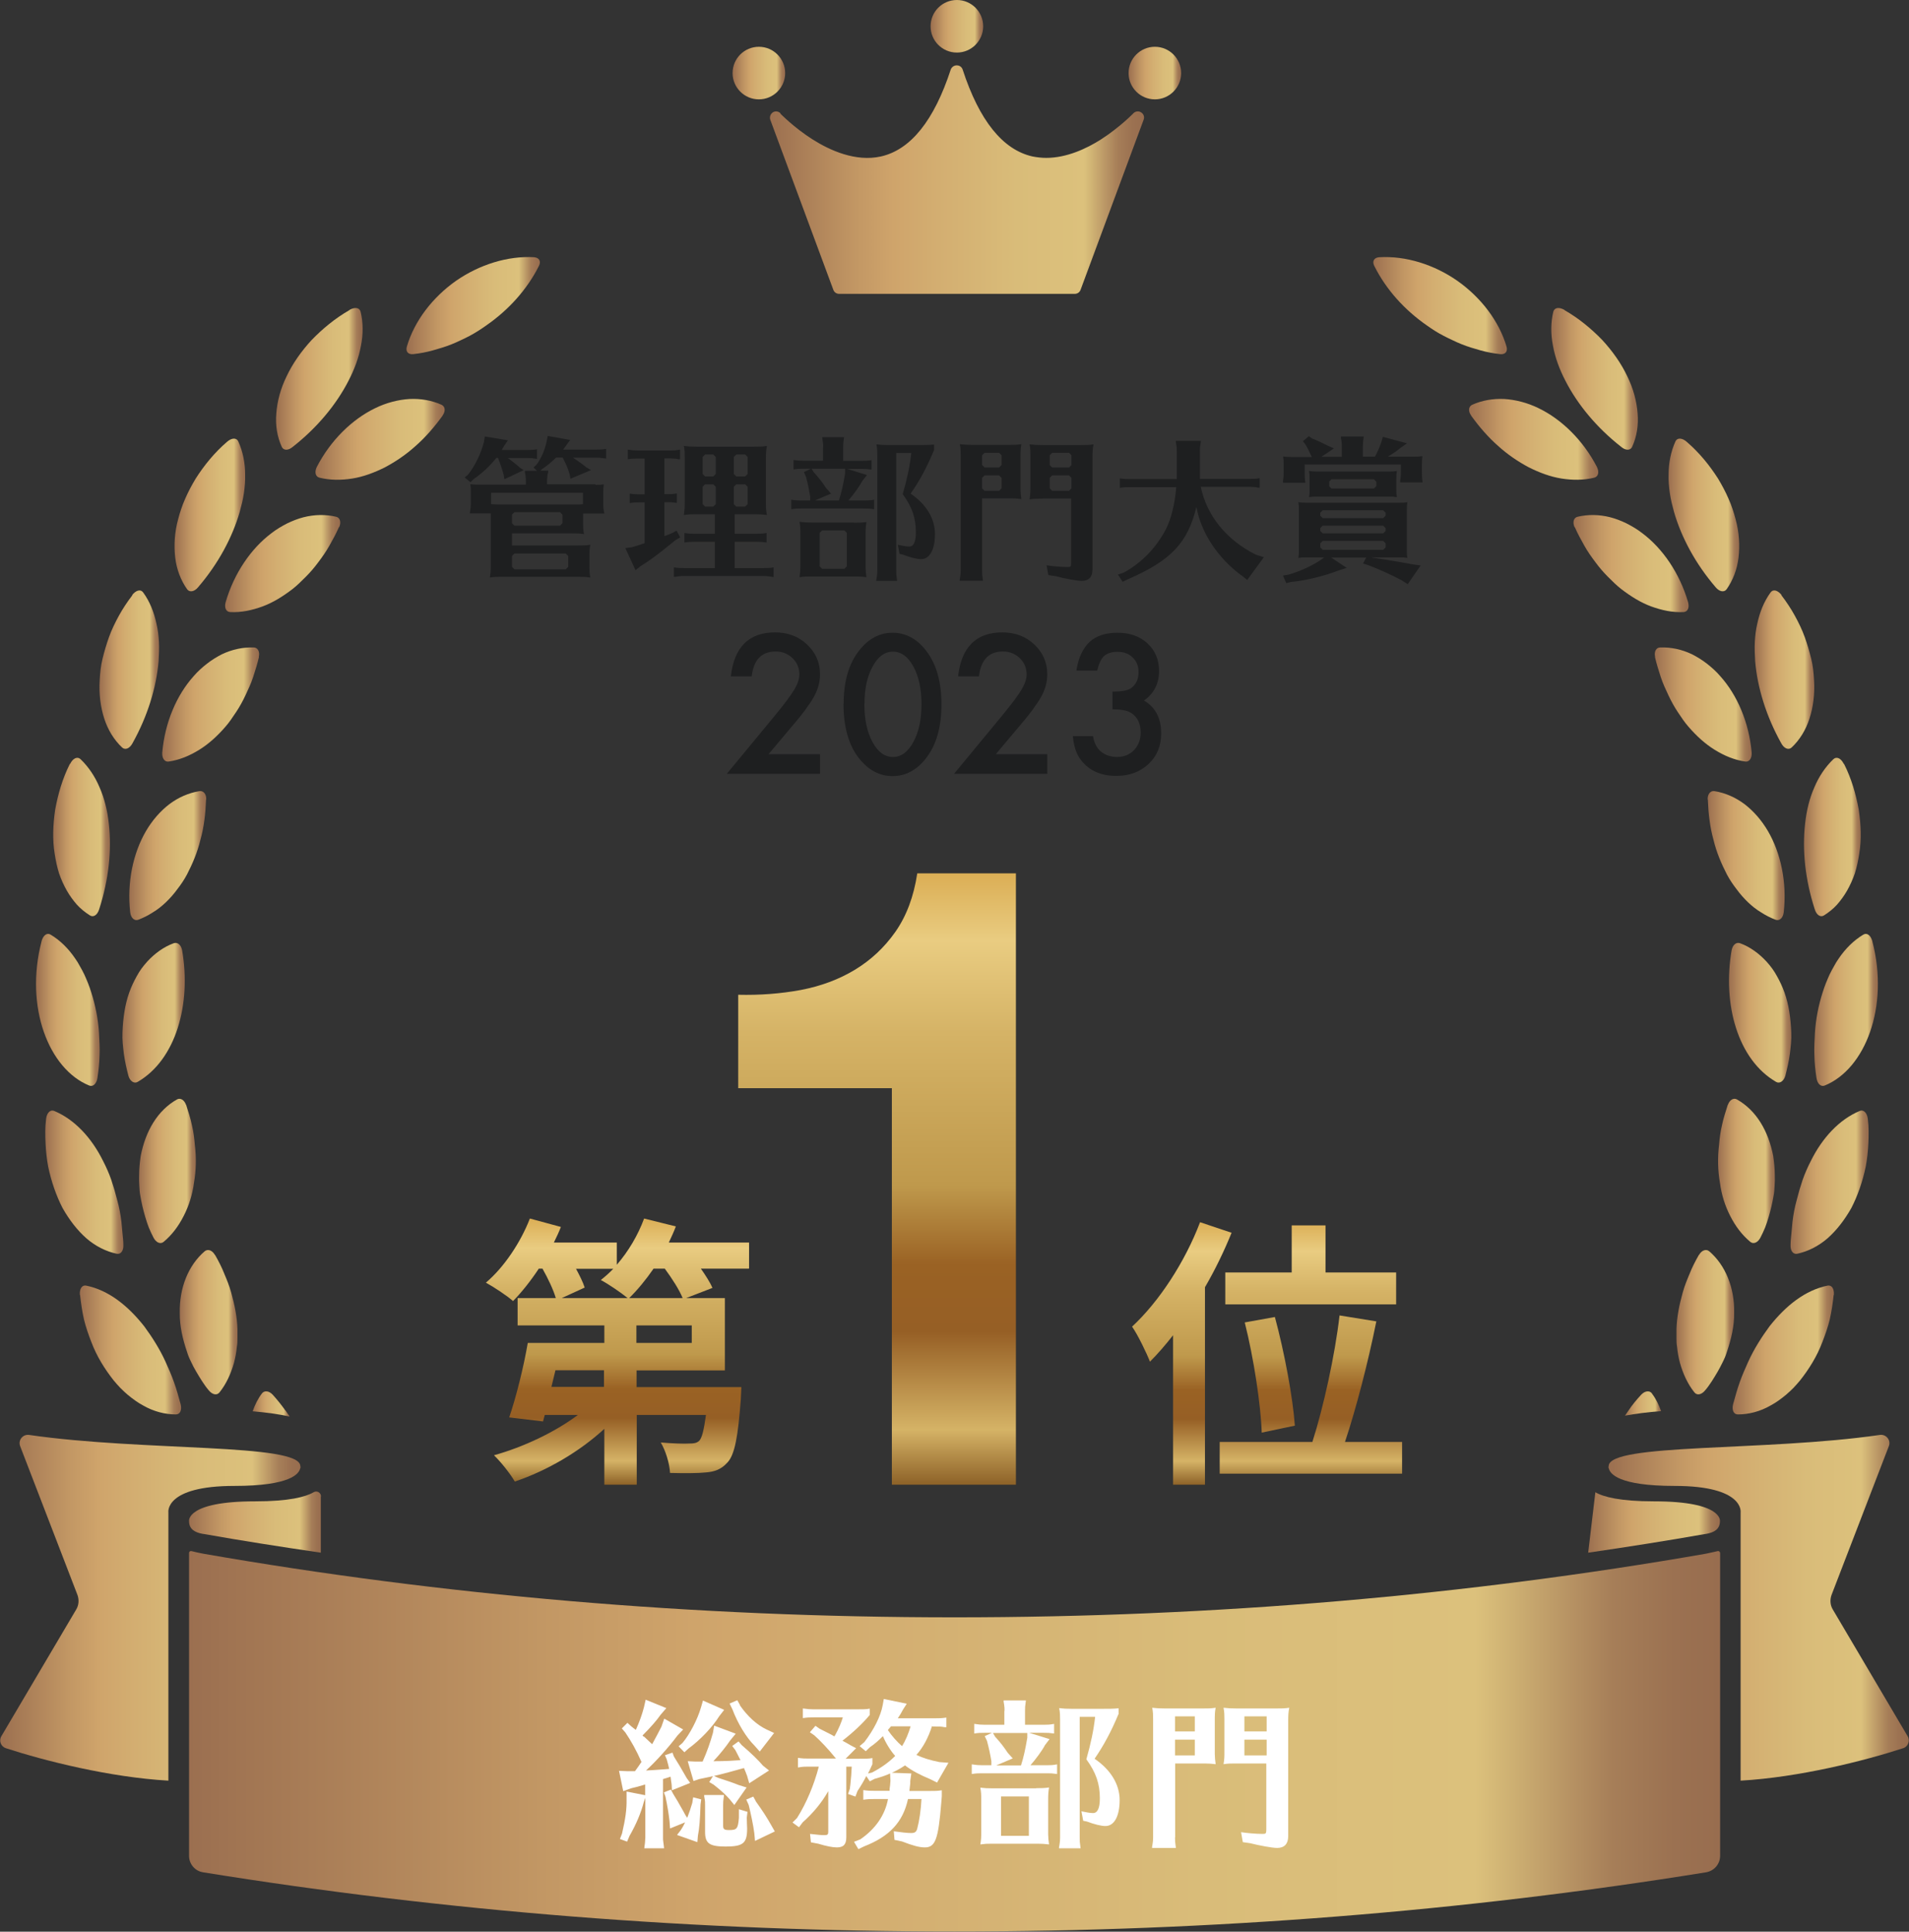 <?xml version="1.0" encoding="UTF-8"?><svg id="_イヤー_2" xmlns="http://www.w3.org/2000/svg" xmlns:xlink="http://www.w3.org/1999/xlink" viewBox="0 0 108.95 110.24"><rect x="0" y="0" width="108.95" height="110.24" fill="#333333" stroke="none"/><defs><style>.cls-1{fill:#fff;}.cls-2{fill:#1e1f20;}.cls-3{fill:url(#_規グラデーションスウォッチ_3-51);}.cls-4{fill:url(#_規グラデーションスウォッチ_3-50);}.cls-5{fill:url(#_規グラデーションスウォッチ_3-49);}.cls-6{fill:url(#_規グラデーションスウォッチ_3-45);}.cls-7{fill:url(#_規グラデーションスウォッチ_3-48);}.cls-8{fill:url(#_規グラデーションスウォッチ_3-46);}.cls-9{fill:url(#_規グラデーションスウォッチ_3-41);}.cls-10{fill:url(#_規グラデーションスウォッチ_3-44);}.cls-11{fill:url(#_規グラデーションスウォッチ_3-47);}.cls-12{fill:url(#_規グラデーションスウォッチ_3-42);}.cls-13{fill:url(#_規グラデーションスウォッチ_3-40);}.cls-14{fill:url(#_規グラデーションスウォッチ_3-43);}.cls-15{fill:url(#_規グラデーションスウォッチ_3-18);}.cls-16{fill:url(#_規グラデーションスウォッチ_3-13);}.cls-17{fill:url(#_規グラデーションスウォッチ_3-14);}.cls-18{fill:url(#_規グラデーションスウォッチ_3-17);}.cls-19{fill:url(#_規グラデーションスウォッチ_3-19);}.cls-20{fill:url(#_規グラデーションスウォッチ_3-16);}.cls-21{fill:url(#_規グラデーションスウォッチ_3-15);}.cls-22{fill:url(#_規グラデーションスウォッチ_3-35);}.cls-23{fill:url(#_規グラデーションスウォッチ_3-32);}.cls-24{fill:url(#_規グラデーションスウォッチ_3-37);}.cls-25{fill:url(#_規グラデーションスウォッチ_3-34);}.cls-26{fill:url(#_規グラデーションスウォッチ_3-31);}.cls-27{fill:url(#_規グラデーションスウォッチ_3-33);}.cls-28{fill:url(#_規グラデーションスウォッチ_3-30);}.cls-29{fill:url(#_規グラデーションスウォッチ_3-24);}.cls-30{fill:url(#_規グラデーションスウォッチ_3-23);}.cls-31{fill:url(#_規グラデーションスウォッチ_3-25);}.cls-32{fill:url(#_規グラデーションスウォッチ_3-28);}.cls-33{fill:url(#_規グラデーションスウォッチ_3-22);}.cls-34{fill:url(#_規グラデーションスウォッチ_3-29);}.cls-35{fill:url(#_規グラデーションスウォッチ_3-26);}.cls-36{fill:url(#_規グラデーションスウォッチ_3-27);}.cls-37{fill:url(#_規グラデーションスウォッチ_3-20);}.cls-38{fill:url(#_規グラデーションスウォッチ_3-21);}.cls-39{fill:url(#_規グラデーションスウォッチ_3-39);}.cls-40{fill:url(#_規グラデーションスウォッチ_3-38);}.cls-41{fill:url(#_規グラデーションスウォッチ_3-36);}.cls-42{fill:url(#_規グラデーションスウォッチ_3-12);}.cls-43{fill:url(#_規グラデーションスウォッチ_3-11);}.cls-44{fill:url(#_規グラデーションスウォッチ_3-10);}.cls-45{fill:url(#_規グラデーションスウォッチ_3-6);}.cls-46{fill:url(#_規グラデーションスウォッチ_3-5);}.cls-47{fill:url(#_規グラデーションスウォッチ_3-4);}.cls-48{fill:url(#_規グラデーションスウォッチ_3-7);}.cls-49{fill:url(#_規グラデーションスウォッチ_3-9);}.cls-50{fill:url(#_規グラデーションスウォッチ_3-8);}.cls-51{fill:url(#_規グラデーションスウォッチ_3-3);}.cls-52{fill:url(#_規グラデーションスウォッチ_3-2);}.cls-53{fill:url(#_規グラデーションスウォッチ_1);}.cls-54{fill:url(#_規グラデーションスウォッチ_3);}.cls-55{fill:url(#gdfagfse1665556863181);}.cls-56{fill:url(#gdfagfse1665556863182);}</style><linearGradient id="_規グラデーションスウォッチ_3" x1="23.2" y1="17.44" x2="30.83" y2="17.44" gradientTransform="matrix(1, 0, 0, 1, 0, 0)" gradientUnits="userSpaceOnUse"><stop offset="0" stop-color="#9b6f50"/><stop offset=".04" stop-color="#a27653"/><stop offset=".23" stop-color="#c29764"/><stop offset=".33" stop-color="#cfa46b"/><stop offset=".45" stop-color="#d3ae71"/><stop offset=".66" stop-color="#d9bc79"/><stop offset=".84" stop-color="#dcc17c"/><stop offset=".86" stop-color="#d0b374"/><stop offset=".9" stop-color="#b89464"/><stop offset=".93" stop-color="#a67e58"/><stop offset=".97" stop-color="#9b7151"/><stop offset="1" stop-color="#986d4f"/></linearGradient><linearGradient id="_規グラデーションスウォッチ_3-2" x1="15.75" y1="21.63" x2="20.69" y2="21.63" xlink:href="#_規グラデーションスウォッチ_3"/><linearGradient id="_規グラデーションスウォッチ_3-3" x1="18" y1="25.08" x2="25.38" y2="25.08" xlink:href="#_規グラデーションスウォッチ_3"/><linearGradient id="_規グラデーションスウォッチ_3-4" x1="9.96" y1="29.39" x2="13.99" y2="29.39" xlink:href="#_規グラデーションスウォッチ_3"/><linearGradient id="_規グラデーションスウォッチ_3-5" x1="12.84" y1="32.17" x2="19.4" y2="32.17" xlink:href="#_規グラデーションスウォッチ_3"/><linearGradient id="_規グラデーションスウォッチ_3-6" x1="5.68" y1="38.21" x2="9.09" y2="38.21" xlink:href="#_規グラデーションスウォッチ_3"/><linearGradient id="_規グラデーションスウォッチ_3-7" x1="9.27" y1="40.2" x2="14.8" y2="40.2" xlink:href="#_規グラデーションスウォッチ_3"/><linearGradient id="_規グラデーションスウォッチ_3-8" x1="3.03" y1="47.76" x2="6.26" y2="47.76" xlink:href="#_規グラデーションスウォッチ_3"/><linearGradient id="_規グラデーションスウォッチ_3-9" x1="7.37" y1="48.83" x2="11.76" y2="48.83" xlink:href="#_規グラデーションスウォッチ_3"/><linearGradient id="_規グラデーションスウォッチ_3-10" x1="2.05" y1="57.64" x2="5.69" y2="57.64" xlink:href="#_規グラデーションスウォッチ_3"/><linearGradient id="_規グラデーションスウォッチ_3-11" x1="6.99" y1="57.79" x2="10.54" y2="57.79" xlink:href="#_規グラデーションスウォッチ_3"/><linearGradient id="_規グラデーションスウォッチ_3-12" x1="2.58" y1="67.47" x2="7.04" y2="67.47" xlink:href="#_規グラデーションスウォッチ_3"/><linearGradient id="_規グラデーションスウォッチ_3-13" x1="7.93" y1="66.81" x2="11.18" y2="66.81" xlink:href="#_規グラデーションスウォッチ_3"/><linearGradient id="_規グラデーションスウォッチ_3-14" x1="4.57" y1="77.03" x2="10.34" y2="77.03" xlink:href="#_規グラデーションスウォッチ_3"/><linearGradient id="_規グラデーションスウォッチ_3-15" x1="10.27" y1="75.47" x2="13.56" y2="75.47" xlink:href="#_規グラデーションスウォッチ_3"/><linearGradient id="_規グラデーションスウォッチ_3-16" x1="14.43" y1="93.61" x2="22.64" y2="93.61" xlink:href="#_規グラデーションスウォッチ_3"/><linearGradient id="_規グラデーションスウォッチ_3-17" x1="22.11" y1="99.63" x2="30.89" y2="99.63" xlink:href="#_規グラデーションスウォッチ_3"/><linearGradient id="_規グラデーションスウォッチ_3-18" x1="26.3" y1="95.39" x2="32.01" y2="95.39" xlink:href="#_規グラデーションスウォッチ_3"/><linearGradient id="_規グラデーションスウォッチ_3-19" x1="30.91" y1="103.97" x2="39.88" y2="103.97" xlink:href="#_規グラデーションスウォッチ_3"/><linearGradient id="_規グラデーションスウォッチ_3-20" x1="34" y1="99.32" x2="40.63" y2="99.32" xlink:href="#_規グラデーションスウォッチ_3"/><linearGradient id="_規グラデーションスウォッチ_3-21" x1="78.38" y1="17.46" x2="86.01" y2="17.46" xlink:href="#_規グラデーションスウォッチ_3"/><linearGradient id="_規グラデーションスウォッチ_3-22" x1="83.85" y1="25.08" x2="91.23" y2="25.08" xlink:href="#_規グラデーションスウォッチ_3"/><linearGradient id="_規グラデーションスウォッチ_3-23" x1="88.54" y1="21.63" x2="93.48" y2="21.63" xlink:href="#_規グラデーションスウォッチ_3"/><linearGradient id="_規グラデーションスウォッチ_3-24" x1="89.82" y1="32.17" x2="96.39" y2="32.17" xlink:href="#_規グラデーションスウォッチ_3"/><linearGradient id="_規グラデーションスウォッチ_3-25" x1="95.23" y1="29.39" x2="99.26" y2="29.39" xlink:href="#_規グラデーションスウォッチ_3"/><linearGradient id="_規グラデーションスウォッチ_3-26" x1="94.43" y1="40.2" x2="99.96" y2="40.2" xlink:href="#_規グラデーションスウォッチ_3"/><linearGradient id="_規グラデーションスウォッチ_3-27" x1="100.13" y1="38.21" x2="103.55" y2="38.21" xlink:href="#_規グラデーションスウォッチ_3"/><linearGradient id="_規グラデーションスウォッチ_3-28" x1="97.47" y1="48.83" x2="101.85" y2="48.83" xlink:href="#_規グラデーションスウォッチ_3"/><linearGradient id="_規グラデーションスウォッチ_3-29" x1="102.96" y1="47.76" x2="106.2" y2="47.76" xlink:href="#_規グラデーションスウォッチ_3"/><linearGradient id="_規グラデーションスウォッチ_3-30" x1="98.68" y1="57.79" x2="102.23" y2="57.79" xlink:href="#_規グラデーションスウォッチ_3"/><linearGradient id="_規グラデーションスウォッチ_3-31" x1="103.54" y1="57.64" x2="107.17" y2="57.64" xlink:href="#_規グラデーションスウォッチ_3"/><linearGradient id="_規グラデーションスウォッチ_3-32" x1="98.05" y1="66.81" x2="101.29" y2="66.81" xlink:href="#_規グラデーションスウォッチ_3"/><linearGradient id="_規グラデーションスウォッチ_3-33" x1="102.19" y1="67.47" x2="106.64" y2="67.47" xlink:href="#_規グラデーションスウォッチ_3"/><linearGradient id="_規グラデーションスウォッチ_3-34" x1="95.67" y1="75.47" x2="98.95" y2="75.47" xlink:href="#_規グラデーションスウォッチ_3"/><linearGradient id="_規グラデーションスウォッチ_3-35" x1="98.88" y1="77.03" x2="104.66" y2="77.03" xlink:href="#_規グラデーションスウォッチ_3"/><linearGradient id="_規グラデーションスウォッチ_3-36" x1="86.58" y1="93.61" x2="94.79" y2="93.61" xlink:href="#_規グラデーションスウォッチ_3"/><linearGradient id="_規グラデーションスウォッチ_3-37" x1="77.21" y1="95.39" x2="82.92" y2="95.39" xlink:href="#_規グラデーションスウォッチ_3"/><linearGradient id="_規グラデーションスウォッチ_3-38" x1="78.33" y1="99.63" x2="87.12" y2="99.63" xlink:href="#_規グラデーションスウォッチ_3"/><linearGradient id="_規グラデーションスウォッチ_3-39" x1="68.6" y1="99.32" x2="75.23" y2="99.32" xlink:href="#_規グラデーションスウォッチ_3"/><linearGradient id="_規グラデーションスウォッチ_3-40" x1="69.35" y1="103.97" x2="78.32" y2="103.97" xlink:href="#_規グラデーションスウォッチ_3"/><linearGradient id="_規グラデーションスウォッチ_3-41" x1="43.93" y1="10.24" x2="65.29" y2="10.24" xlink:href="#_規グラデーションスウォッチ_3"/><linearGradient id="_規グラデーションスウォッチ_3-42" x1="41.81" y1="4.17" x2="44.81" y2="4.17" xlink:href="#_規グラデーションスウォッチ_3"/><linearGradient id="_規グラデーションスウォッチ_3-43" x1="64.41" y1="4.17" x2="67.41" y2="4.17" xlink:href="#_規グラデーションスウォッチ_3"/><linearGradient id="_規グラデーションスウォッチ_3-44" x1="53.11" y1="1.5" x2="56.11" y2="1.5" xlink:href="#_規グラデーションスウォッチ_3"/><linearGradient id="_規グラデーションスウォッチ_3-45" x1="10.78" y1="86.87" x2="18.31" y2="86.87" xlink:href="#_規グラデーションスウォッチ_3"/><linearGradient id="_規グラデーションスウォッチ_3-46" x1="14.42" y1="80.13" x2="16.53" y2="80.13" xlink:href="#_規グラデーションスウォッチ_3"/><linearGradient id="_規グラデーションスウォッチ_3-47" x1="0" y1="91.75" x2="17.13" y2="91.75" xlink:href="#_規グラデーションスウォッチ_3"/><linearGradient id="_規グラデーションスウォッチ_3-48" x1="90.64" y1="86.89" x2="98.17" y2="86.89" xlink:href="#_規グラデーションスウォッチ_3"/><linearGradient id="_規グラデーションスウォッチ_3-49" x1="92.73" y1="80.09" x2="94.8" y2="80.09" xlink:href="#_規グラデーションスウォッチ_3"/><linearGradient id="_規グラデーションスウォッチ_3-50" x1="91.82" y1="91.75" x2="108.95" y2="91.75" xlink:href="#_規グラデーションスウォッチ_3"/><linearGradient id="_規グラデーションスウォッチ_3-51" x1="10.78" y1="99.38" x2="98.17" y2="99.38" xlink:href="#_規グラデーションスウォッチ_3"/><linearGradient id="_規グラデーションスウォッチ_1" x1="50.06" y1="49.84" x2="50.06" y2="84.73" gradientTransform="matrix(1, 0, 0, 1, 0, 0)" gradientUnits="userSpaceOnUse"><stop offset="0" stop-color="#dbae55"/><stop offset=".11" stop-color="#e9cc81"/><stop offset=".26" stop-color="#d5b366"/><stop offset=".51" stop-color="#bf994c"/><stop offset=".64" stop-color="#9a6224"/><stop offset=".75" stop-color="#965f25"/><stop offset=".91" stop-color="#d5b366"/><stop offset="1" stop-color="#8d6228"/></linearGradient><linearGradient id="gdfagfse1665556863182" x1="35.23" y1="69.54" x2="35.23" y2="84.73" gradientTransform="matrix(1, 0, 0, 1, 0, 0)" gradientUnits="userSpaceOnUse"><stop offset="0" stop-color="#dbae55"/><stop offset=".11" stop-color="#e9cc81"/><stop offset=".26" stop-color="#d5b366"/><stop offset=".51" stop-color="#bf994c"/><stop offset=".64" stop-color="#9a6224"/><stop offset=".75" stop-color="#965f25"/><stop offset=".91" stop-color="#d5b366"/><stop offset="1" stop-color="#8d6228"/></linearGradient><linearGradient id="gdfagfse1665556863181" x1="72.32" y1="69.75" x2="72.32" y2="84.73" gradientTransform="matrix(1, 0, 0, 1, 0, 0)" gradientUnits="userSpaceOnUse"><stop offset="0" stop-color="#dbae55"/><stop offset=".11" stop-color="#e9cc81"/><stop offset=".26" stop-color="#d5b366"/><stop offset=".51" stop-color="#bf994c"/><stop offset=".64" stop-color="#9a6224"/><stop offset=".75" stop-color="#965f25"/><stop offset=".91" stop-color="#d5b366"/><stop offset="1" stop-color="#8d6228"/></linearGradient></defs><g id="_イヤー_1-2"><g><g><g><path class="cls-54" d="M30.5,14.68c-1.52-.09-3.14,.42-4.48,1.35-1.33,.94-2.37,2.28-2.8,3.75-.08,.28,.07,.46,.36,.43,.38-.04,.75-.11,1.11-.21,.36-.1,.73-.21,1.08-.35,.18-.07,.35-.15,.52-.23,.17-.08,.34-.16,.51-.25,.34-.18,.66-.39,.97-.61,1.25-.87,2.31-2.03,2.99-3.39,.13-.26,.01-.47-.28-.49Z"/><g><path class="cls-52" d="M19.94,17.7c-.82,.47-1.54,1.07-2.15,1.7-.6,.65-1.09,1.35-1.43,2.07-.35,.71-.54,1.44-.59,2.12-.06,.68,.05,1.34,.31,1.91,.1,.22,.37,.22,.63,0,1.4-1.1,2.48-2.41,3.17-3.75,.35-.67,.6-1.35,.72-2.02,.13-.66,.13-1.32-.02-1.94-.06-.24-.33-.28-.64-.1Z"/><path class="cls-51" d="M25.26,23.72c-.47,.65-.98,1.24-1.54,1.73-.55,.5-1.15,.9-1.75,1.22-.62,.31-1.24,.54-1.87,.64-.64,.1-1.26,.1-1.87-.05-.23-.06-.29-.32-.15-.61,.79-1.53,2.02-2.72,3.32-3.35,.65-.32,1.33-.49,1.97-.53,.65-.03,1.27,.08,1.83,.33,.21,.1,.24,.36,.06,.61Z"/></g><g><path class="cls-47" d="M12.95,25.22c-.72,.62-1.3,1.34-1.78,2.09-.23,.38-.43,.76-.6,1.15-.17,.38-.3,.78-.4,1.16-.21,.76-.25,1.52-.17,2.2,.08,.68,.32,1.3,.68,1.81,.14,.19,.41,.14,.62-.11,1.16-1.35,1.96-2.85,2.38-4.3,.1-.37,.19-.72,.24-1.08,.05-.35,.08-.71,.07-1.05,0-.68-.13-1.32-.39-1.9-.1-.22-.38-.21-.65,.03Z"/><path class="cls-46" d="M19.34,30.09c-.16,.37-.35,.71-.54,1.05-.19,.34-.41,.65-.63,.94-.22,.3-.46,.58-.71,.83-.25,.25-.5,.5-.77,.71-.55,.42-1.11,.77-1.71,.99-.61,.22-1.21,.35-1.84,.32-.24-.01-.35-.25-.26-.57,.48-1.65,1.45-3.06,2.61-3.93,.28-.22,.59-.4,.9-.56,.31-.15,.62-.27,.93-.35,.63-.16,1.26-.17,1.86-.03,.23,.05,.3,.31,.18,.59Z"/></g><g><path class="cls-45" d="M7.56,33.96c-.29,.38-.55,.77-.77,1.17-.22,.4-.42,.81-.57,1.23-.15,.42-.27,.83-.37,1.24-.1,.41-.14,.82-.16,1.22-.05,.79,.05,1.54,.26,2.19,.21,.65,.56,1.22,1.02,1.65,.17,.16,.43,.06,.59-.24,.87-1.56,1.36-3.18,1.49-4.68,.02-.38,.04-.74,.02-1.1-.02-.36-.06-.71-.14-1.04-.14-.66-.38-1.27-.76-1.79-.14-.2-.41-.13-.63,.15Z"/><path class="cls-48" d="M14.78,37.49c-.09,.39-.21,.77-.33,1.14-.12,.37-.28,.71-.44,1.05-.16,.34-.33,.65-.53,.95-.2,.3-.39,.59-.62,.85-.45,.52-.94,.97-1.49,1.31-.55,.34-1.12,.58-1.74,.67-.23,.04-.39-.18-.37-.51,.15-1.72,.82-3.28,1.79-4.36,.23-.27,.5-.51,.77-.72,.27-.21,.55-.38,.84-.53,.59-.28,1.2-.41,1.82-.39,.23,0,.36,.24,.29,.54Z"/></g><g><path class="cls-50" d="M3.99,43.59c-.43,.85-.68,1.74-.84,2.61-.13,.88-.16,1.73-.03,2.52,.06,.39,.14,.77,.25,1.12,.12,.35,.27,.68,.44,.98,.17,.3,.37,.57,.58,.81,.22,.24,.47,.44,.74,.61,.2,.13,.43-.02,.53-.35,.55-1.7,.72-3.38,.55-4.88-.08-.75-.25-1.45-.53-2.08-.26-.62-.63-1.17-1.09-1.61-.18-.16-.43-.05-.59,.28Z"/><path class="cls-49" d="M11.76,45.63c-.03,.8-.12,1.58-.32,2.29-.17,.72-.46,1.39-.77,1.99-.16,.3-.35,.58-.56,.85-.19,.26-.41,.51-.64,.73-.23,.22-.48,.42-.75,.58-.26,.17-.54,.31-.83,.42-.22,.08-.42-.1-.46-.43-.19-1.71,.17-3.38,.9-4.63,.37-.63,.83-1.15,1.34-1.54,.52-.39,1.1-.64,1.71-.74,.23-.04,.4,.17,.39,.47Z"/></g><g><path class="cls-44" d="M2.37,53.73c-.97,3.73,.41,7.28,2.72,8.22,.22,.09,.42-.1,.47-.43,.07-.44,.11-.88,.12-1.3,.02-.43-.01-.85-.03-1.26-.05-.82-.21-1.6-.44-2.32-.11-.36-.25-.7-.4-1.03-.08-.16-.16-.32-.25-.47-.08-.15-.17-.3-.27-.44-.38-.56-.85-1.03-1.4-1.36-.21-.13-.43,.04-.52,.38Z"/><path class="cls-43" d="M10.39,54.21c.54,3.12-.36,6.27-2.53,7.53-.2,.12-.44-.03-.53-.34-.11-.42-.2-.83-.26-1.25-.05-.41-.1-.83-.08-1.23,.03-.81,.14-1.58,.38-2.26,.12-.34,.27-.66,.44-.96,.08-.15,.17-.29,.27-.43,.1-.13,.2-.26,.31-.38,.44-.48,.95-.85,1.52-1.06,.22-.08,.42,.09,.48,.39Z"/></g><g><path class="cls-42" d="M2.63,63.87c-.06,.46-.05,.93-.03,1.38,.02,.45,.07,.9,.15,1.33,.18,.86,.46,1.66,.82,2.36,.39,.69,.85,1.28,1.36,1.73,.52,.45,1.12,.75,1.73,.88,.23,.05,.4-.17,.38-.51,0-.22-.03-.44-.05-.66-.02-.22-.04-.43-.06-.65-.05-.43-.13-.84-.24-1.24l-.16-.59c-.06-.19-.12-.38-.18-.57-.13-.37-.29-.73-.46-1.06-.66-1.34-1.64-2.39-2.8-2.87-.22-.09-.42,.11-.46,.46Z"/><path class="cls-16" d="M10.62,63.04c.12,.39,.25,.77,.33,1.16,.09,.38,.14,.76,.17,1.14,.09,.74,.07,1.47-.05,2.16-.09,.68-.29,1.32-.59,1.9-.29,.57-.66,1.07-1.14,1.47-.18,.15-.43,.05-.58-.24-.1-.19-.19-.39-.27-.58-.08-.2-.14-.4-.2-.6-.12-.4-.21-.8-.28-1.2-.04-.2-.05-.4-.06-.59-.01-.2-.02-.39-.01-.58,0-.38,.04-.76,.09-1.11,.28-1.44,.97-2.6,2.06-3.22,.2-.12,.43,.02,.53,.31Z"/></g><g><path class="cls-17" d="M4.57,73.9c.05,.47,.12,.94,.22,1.39,.11,.45,.26,.88,.42,1.29,.31,.83,.78,1.57,1.27,2.19,.13,.15,.25,.3,.39,.44,.14,.14,.28,.27,.42,.39,.29,.24,.58,.45,.88,.61,.59,.34,1.24,.51,1.87,.51,.24,0,.35-.25,.27-.58l-.18-.64c-.06-.21-.13-.42-.2-.62s-.15-.4-.23-.59l-.25-.57c-.34-.75-.78-1.43-1.22-2.03-.94-1.19-2.04-2.06-3.31-2.32-.24-.05-.39,.18-.36,.54Z"/><path class="cls-21" d="M12.28,71.63c.2,.35,.38,.7,.52,1.06,.15,.35,.29,.7,.39,1.06,.2,.71,.34,1.41,.36,2.09,0,.17,0,.34,0,.51,0,.17,0,.33-.03,.49-.03,.33-.09,.64-.17,.95-.18,.62-.43,1.18-.82,1.67-.15,.19-.41,.14-.62-.12-.14-.16-.26-.34-.38-.52-.12-.18-.22-.36-.33-.54s-.2-.36-.29-.55c-.04-.09-.09-.18-.13-.28-.04-.09-.07-.19-.1-.28-.26-.76-.43-1.51-.42-2.24-.03-1.45,.5-2.73,1.42-3.52,.18-.15,.43-.06,.58,.2Z"/></g><path class="cls-20" d="M14.55,91.94c.97,1.66,2.43,2.89,3.87,3.56,.74,.32,1.46,.51,2.15,.54,.7,.02,1.34-.1,1.91-.37,.21-.1,.21-.38,0-.64-.14-.17-.29-.34-.44-.49l-.46-.46c-.3-.3-.62-.58-.95-.84l-.49-.37c-.16-.12-.33-.23-.49-.34-.33-.22-.68-.4-1.01-.57-.34-.17-.68-.31-1.02-.43-.34-.12-.69-.2-1.02-.26-.67-.12-1.33-.12-1.95,.03-.24,.06-.28,.33-.09,.64Z"/><g><path class="cls-18" d="M22.31,98.8c.16,.17,.33,.34,.5,.5,.17,.15,.35,.3,.53,.44,.36,.28,.74,.54,1.12,.77,.39,.21,.78,.4,1.17,.56,.2,.08,.39,.15,.58,.21,.2,.06,.39,.11,.59,.15,1.54,.35,2.99,.11,3.98-.63,.19-.14,.13-.41-.13-.63-.35-.28-.7-.54-1.06-.76-.36-.23-.72-.45-1.09-.64-.74-.36-1.47-.67-2.21-.84-.73-.18-1.45-.28-2.13-.24-.68,.03-1.32,.17-1.89,.45-.22,.11-.2,.39,.05,.65Z"/><path class="cls-15" d="M26.95,92.24c.19,.08,.36,.16,.54,.24,.18,.08,.36,.17,.53,.26,.34,.18,.66,.39,.96,.6,.31,.21,.6,.43,.86,.68,.13,.12,.26,.25,.38,.37,.12,.12,.24,.25,.36,.38,.89,1.06,1.45,2.26,1.43,3.52,0,.24-.24,.36-.56,.27-.42-.11-.82-.25-1.21-.41-.38-.16-.74-.36-1.09-.57-.69-.41-1.26-.95-1.72-1.5-.46-.56-.78-1.18-.97-1.79-.18-.62-.21-1.26-.09-1.86,.05-.23,.3-.31,.58-.2Z"/></g><g><path class="cls-19" d="M31.18,103.89c.19,.14,.38,.27,.58,.39,.2,.12,.4,.23,.6,.34,.4,.21,.81,.41,1.22,.54,.82,.29,1.64,.47,2.43,.49,.39,.02,.77,0,1.13-.04,.36-.04,.71-.13,1.03-.24,.65-.22,1.21-.55,1.64-1,.16-.17,.07-.43-.22-.6-.38-.22-.77-.42-1.17-.58-.39-.17-.78-.32-1.18-.44-.79-.24-1.56-.4-2.32-.44-.19-.01-.37-.02-.56-.01-.18,0-.36,0-.54,.01-.36,.02-.7,.07-1.03,.15-.66,.17-1.26,.42-1.76,.81-.19,.15-.12,.42,.16,.63Z"/><path class="cls-37" d="M34.53,96.59c.2,.05,.39,.09,.59,.14,.19,.05,.39,.1,.57,.17,.37,.12,.73,.28,1.07,.43,.69,.31,1.3,.72,1.85,1.15,.27,.22,.52,.46,.74,.71,.22,.25,.43,.51,.6,.78,.35,.54,.58,1.14,.67,1.76,.03,.24-.18,.39-.51,.36-.43-.04-.85-.11-1.26-.21-.41-.09-.8-.24-1.17-.39-.75-.3-1.41-.72-1.96-1.19-.14-.12-.27-.24-.39-.36-.12-.13-.24-.26-.34-.4-.21-.27-.4-.55-.55-.84-.3-.57-.45-1.19-.44-1.81,0-.24,.23-.36,.54-.3Z"/></g></g><g><path class="cls-38" d="M78.44,15.19c.68,1.36,1.74,2.51,2.99,3.38,.31,.22,.63,.43,.97,.6,.17,.09,.34,.17,.51,.25,.17,.08,.34,.16,.52,.23,.35,.14,.72,.25,1.08,.35,.36,.1,.74,.17,1.11,.21,.29,.03,.44-.15,.36-.43-.43-1.47-1.47-2.81-2.8-3.75-1.33-.93-2.95-1.44-4.47-1.35-.29,.02-.41,.23-.28,.49Z"/><g><path class="cls-33" d="M83.96,23.72c.47,.65,.98,1.24,1.54,1.73,.55,.5,1.15,.9,1.75,1.22,.62,.31,1.24,.54,1.87,.64,.64,.1,1.26,.1,1.87-.05,.23-.06,.29-.32,.15-.61-.79-1.53-2.02-2.72-3.32-3.35-.65-.32-1.33-.49-1.97-.53-.65-.03-1.27,.08-1.83,.33-.21,.1-.24,.36-.06,.61Z"/><path class="cls-30" d="M89.29,17.7c.82,.47,1.54,1.07,2.15,1.7,.6,.65,1.09,1.35,1.43,2.07,.35,.71,.54,1.44,.59,2.12,.06,.68-.05,1.34-.31,1.91-.1,.22-.37,.22-.63,0-1.4-1.1-2.48-2.41-3.17-3.75-.35-.67-.6-1.35-.72-2.02-.13-.66-.13-1.32,.02-1.94,.06-.24,.33-.28,.64-.1Z"/></g><g><path class="cls-29" d="M89.88,30.09c.16,.37,.35,.71,.54,1.05,.19,.34,.41,.65,.63,.94,.22,.3,.46,.58,.71,.83,.25,.25,.5,.5,.77,.71,.55,.42,1.11,.77,1.71,.99,.61,.22,1.21,.35,1.84,.32,.24-.01,.35-.25,.26-.57-.48-1.65-1.45-3.06-2.61-3.93-.28-.22-.59-.4-.9-.56-.31-.15-.62-.27-.93-.35-.63-.16-1.26-.17-1.86-.03-.23,.05-.3,.31-.18,.59Z"/><path class="cls-31" d="M96.27,25.22c.72,.62,1.3,1.34,1.78,2.09,.23,.38,.43,.76,.6,1.15,.17,.38,.3,.78,.4,1.16,.21,.76,.25,1.52,.17,2.2-.08,.68-.32,1.3-.68,1.81-.14,.19-.41,.14-.62-.11-1.16-1.35-1.96-2.85-2.38-4.3-.1-.37-.19-.72-.24-1.08-.05-.35-.08-.71-.07-1.05,0-.68,.13-1.32,.39-1.9,.1-.22,.38-.21,.65,.03Z"/></g><g><path class="cls-35" d="M94.45,37.49c.09,.39,.21,.77,.33,1.14,.12,.37,.28,.71,.44,1.05,.16,.34,.33,.65,.53,.95,.2,.3,.39,.59,.62,.85,.45,.52,.94,.97,1.49,1.31,.55,.34,1.12,.58,1.74,.67,.23,.04,.39-.18,.37-.51-.15-1.72-.82-3.28-1.79-4.36-.23-.27-.5-.51-.77-.72-.27-.21-.55-.38-.84-.53-.59-.28-1.2-.41-1.82-.39-.23,0-.36,.24-.29,.54Z"/><path class="cls-36" d="M101.66,33.96c.29,.38,.55,.77,.77,1.17,.22,.4,.42,.81,.57,1.23,.15,.42,.27,.83,.37,1.24,.1,.41,.14,.82,.16,1.22,.05,.79-.05,1.54-.26,2.19-.21,.65-.56,1.22-1.02,1.65-.17,.16-.43,.06-.59-.24-.87-1.56-1.36-3.18-1.49-4.68-.02-.38-.04-.74-.02-1.1,.02-.36,.06-.71,.14-1.04,.14-.66,.38-1.27,.76-1.79,.14-.2,.41-.13,.63,.15Z"/></g><g><path class="cls-32" d="M97.47,45.63c.03,.8,.12,1.58,.32,2.29,.17,.72,.46,1.39,.77,1.99,.16,.3,.35,.58,.56,.85,.19,.26,.41,.51,.64,.73,.23,.22,.48,.42,.75,.58,.26,.17,.54,.31,.83,.42,.22,.08,.42-.1,.46-.43,.19-1.71-.17-3.38-.9-4.63-.37-.63-.83-1.15-1.34-1.54-.52-.39-1.1-.64-1.71-.74-.23-.04-.4,.17-.39,.47Z"/><path class="cls-34" d="M105.24,43.59c.43,.85,.68,1.74,.84,2.61,.13,.88,.16,1.73,.03,2.52-.06,.39-.14,.77-.25,1.12-.12,.35-.27,.68-.44,.98-.17,.3-.37,.57-.58,.81-.22,.24-.47,.44-.74,.61-.2,.13-.43-.02-.53-.35-.55-1.7-.72-3.38-.55-4.88,.08-.75,.25-1.45,.53-2.08,.26-.62,.63-1.17,1.09-1.61,.18-.16,.43-.05,.59,.28Z"/></g><g><path class="cls-28" d="M98.83,54.21c-.54,3.12,.36,6.27,2.53,7.53,.2,.12,.44-.03,.53-.34,.11-.42,.2-.83,.26-1.25,.05-.41,.1-.83,.08-1.23-.03-.81-.14-1.58-.38-2.26-.12-.34-.27-.66-.44-.96-.08-.15-.17-.29-.27-.43-.1-.13-.2-.26-.31-.38-.44-.48-.95-.85-1.52-1.06-.22-.08-.42,.09-.48,.39Z"/><path class="cls-26" d="M106.86,53.73c.97,3.73-.41,7.28-2.72,8.22-.22,.09-.42-.1-.47-.43-.07-.44-.11-.88-.12-1.3-.02-.43,.01-.85,.03-1.26,.05-.82,.21-1.6,.44-2.32,.11-.36,.25-.7,.4-1.03,.08-.16,.16-.32,.25-.47,.08-.15,.17-.3,.27-.44,.38-.56,.85-1.03,1.4-1.36,.21-.13,.43,.04,.52,.38Z"/></g><g><path class="cls-23" d="M98.61,63.04c-.12,.39-.25,.77-.33,1.16-.09,.38-.14,.76-.17,1.14-.09,.74-.07,1.47,.05,2.16,.09,.68,.29,1.32,.59,1.9,.29,.57,.66,1.07,1.14,1.47,.18,.15,.43,.05,.58-.24,.1-.19,.19-.39,.27-.58,.08-.2,.14-.4,.2-.6,.12-.4,.21-.8,.28-1.2,.04-.2,.05-.4,.06-.59,.01-.2,.02-.39,.01-.58,0-.38-.04-.76-.09-1.11-.28-1.44-.97-2.6-2.06-3.22-.2-.12-.43,.02-.53,.31Z"/><path class="cls-27" d="M106.6,63.87c.06,.46,.05,.93,.03,1.38-.02,.45-.07,.9-.15,1.33-.18,.86-.46,1.66-.82,2.36-.39,.69-.85,1.28-1.36,1.73-.52,.45-1.12,.75-1.73,.88-.23,.05-.4-.17-.38-.51,0-.22,.03-.44,.05-.66,.02-.22,.04-.43,.06-.65,.05-.43,.13-.84,.24-1.24l.16-.59c.06-.19,.12-.38,.18-.57,.13-.37,.29-.73,.46-1.06,.66-1.34,1.64-2.39,2.8-2.87,.22-.09,.42,.11,.46,.46Z"/></g><g><path class="cls-25" d="M96.95,71.63c-.2,.35-.38,.7-.52,1.06-.15,.35-.29,.7-.39,1.06-.2,.71-.34,1.41-.36,2.09,0,.17,0,.34,0,.51,0,.17,0,.33,.03,.49,.03,.33,.09,.64,.17,.95,.18,.62,.43,1.18,.82,1.67,.15,.19,.41,.14,.62-.12,.14-.16,.26-.34,.38-.52,.12-.18,.22-.36,.33-.54,.1-.18,.2-.36,.29-.55,.04-.09,.09-.18,.13-.28,.04-.09,.07-.19,.1-.28,.26-.76,.43-1.51,.42-2.24,.03-1.45-.5-2.73-1.42-3.52-.18-.15-.43-.06-.58,.2Z"/><path class="cls-22" d="M104.65,73.9c-.05,.47-.12,.94-.22,1.39-.11,.45-.26,.88-.42,1.29-.31,.83-.78,1.57-1.27,2.19-.13,.15-.25,.3-.39,.44-.14,.14-.28,.27-.42,.39-.29,.24-.58,.45-.88,.61-.59,.34-1.24,.51-1.87,.51-.24,0-.35-.25-.27-.58l.18-.64c.06-.21,.13-.42,.2-.62,.07-.2,.15-.4,.23-.59l.25-.57c.34-.75,.78-1.43,1.22-2.03,.94-1.19,2.04-2.06,3.31-2.32,.24-.05,.39,.18,.36,.54Z"/></g><path class="cls-41" d="M94.67,91.94c-.97,1.66-2.43,2.89-3.87,3.56-.74,.32-1.46,.51-2.15,.54-.7,.02-1.34-.1-1.91-.37-.21-.1-.21-.38,0-.64,.14-.17,.29-.34,.44-.49l.46-.46c.3-.3,.62-.58,.95-.84l.49-.37c.16-.12,.33-.23,.49-.34,.33-.22,.68-.4,1.01-.57,.34-.17,.68-.31,1.02-.43,.34-.12,.69-.2,1.02-.26,.67-.12,1.33-.12,1.95,.03,.24,.06,.28,.33,.09,.64Z"/><g><path class="cls-24" d="M82.27,92.24c-.19,.08-.36,.16-.54,.24-.18,.08-.36,.17-.53,.26-.34,.18-.66,.39-.96,.6-.31,.21-.6,.43-.86,.68-.13,.12-.26,.25-.38,.37-.12,.12-.24,.25-.36,.38-.89,1.06-1.45,2.26-1.43,3.52,0,.24,.24,.36,.56,.27,.42-.11,.82-.25,1.21-.41,.38-.16,.74-.36,1.09-.57,.69-.41,1.26-.95,1.72-1.5,.46-.56,.78-1.18,.97-1.79,.18-.62,.21-1.26,.09-1.86-.05-.23-.3-.31-.58-.2Z"/><path class="cls-40" d="M86.92,98.8c-.16,.17-.33,.34-.5,.5-.17,.15-.35,.3-.53,.44-.36,.28-.74,.54-1.12,.77-.39,.21-.78,.4-1.17,.56-.2,.08-.39,.15-.58,.21-.2,.06-.39,.11-.59,.15-1.54,.35-2.99,.11-3.98-.63-.19-.14-.13-.41,.13-.63,.35-.28,.7-.54,1.06-.76,.36-.23,.72-.45,1.09-.64,.74-.36,1.47-.67,2.21-.84,.73-.18,1.45-.28,2.13-.24,.68,.03,1.32,.17,1.89,.45,.22,.11,.2,.39-.05,.65Z"/></g><g><path class="cls-39" d="M74.69,96.59c-.2,.05-.39,.09-.59,.14-.19,.05-.39,.1-.57,.17-.37,.12-.73,.28-1.07,.43-.69,.31-1.3,.72-1.85,1.15-.27,.22-.52,.46-.74,.71-.22,.25-.43,.51-.6,.78-.35,.54-.58,1.14-.67,1.76-.03,.24,.18,.39,.51,.36,.43-.04,.85-.11,1.26-.21,.41-.09,.8-.24,1.17-.39,.75-.3,1.41-.72,1.96-1.19,.14-.12,.27-.24,.39-.36,.12-.13,.24-.26,.34-.4,.21-.27,.4-.55,.55-.84,.3-.57,.45-1.19,.44-1.81,0-.24-.23-.36-.54-.3Z"/><path class="cls-13" d="M78.04,103.89c-.19,.14-.38,.27-.58,.39-.2,.12-.4,.23-.6,.34-.4,.21-.81,.41-1.22,.54-.82,.29-1.64,.47-2.43,.49-.39,.02-.77,0-1.13-.04-.36-.04-.71-.13-1.03-.24-.65-.22-1.21-.55-1.64-1-.16-.17-.07-.43,.22-.6,.38-.22,.77-.42,1.17-.58,.39-.17,.78-.32,1.18-.44,.79-.24,1.56-.4,2.32-.44,.19-.01,.37-.02,.56-.01,.18,0,.36,0,.54,.01,.36,.02,.7,.07,1.03,.15,.66,.17,1.26,.42,1.76,.81,.19,.15,.12,.42-.16,.63Z"/></g></g></g><g><path class="cls-9" d="M44.55,6.47c-.12-.12-.3-.15-.44-.06s-.2,.27-.15,.42l3.6,9.71c.05,.14,.18,.23,.33,.23h13.45c.15,0,.28-.09,.33-.23l3.6-9.71c.06-.16,0-.33-.15-.42-.14-.09-.33-.06-.44,.06,0,0-.76,.79-1.85,1.49-.8,.51-1.94,1.05-3.12,1.05-.26,0-.52-.03-.78-.08-1.7-.38-3.04-2.05-3.99-4.96-.05-.15-.18-.24-.34-.24h0c-.15,0-.29,.1-.34,.24-.95,2.91-2.29,4.58-3.99,4.96-1.44,.32-2.91-.35-3.89-.97-1.09-.69-1.84-1.48-1.85-1.48Z"/><g><circle class="cls-12" cx="43.31" cy="4.17" r="1.5"/><circle class="cls-14" cx="65.91" cy="4.17" r="1.5"/></g><path class="cls-10" d="M54.61,3c.83,0,1.5-.67,1.5-1.5s-.67-1.5-1.5-1.5-1.5,.67-1.5,1.5,.67,1.5,1.5,1.5Z"/></g><g><path class="cls-6" d="M18.31,85.41v3.2c-2.26-.33-4.49-.68-6.7-1.07h-.02c-.46-.08-.8-.26-.8-.73,0,0-.19-1.13,3.76-1.13,1.94,0,2.89-.25,3.35-.52,.19-.11,.42,.02,.42,.24Z"/><path class="cls-8" d="M16.29,80.5c-.22-.31-.46-.61-.73-.91-.21-.22-.47-.25-.61-.07-.23,.3-.4,.65-.53,1.02,.8,.07,1.51,.17,2.11,.3-.08-.12-.16-.23-.24-.35Z"/><path class="cls-11" d="M17.13,83.8c-.06,.3-.54,1-3.76,1-3.99,0-3.76,1.51-3.76,1.51v15.31c-3.34-.19-7.06-1.13-9.27-1.85-.29-.09-.42-.43-.26-.69l4.27-7.23c.15-.25,.17-.55,.07-.83l-3.27-8.49c-.13-.34,.15-.69,.51-.64,6.53,.95,15.48,.46,15.48,1.78,0,0,.02,.05,0,.13Z"/><path class="cls-7" d="M90.64,88.61c2.26-.33,4.49-.68,6.7-1.07h.02c.46-.08,.8-.26,.8-.73,0,0,.19-1.13-3.76-1.13-1.94,0-2.89-.25-3.35-.52"/><path class="cls-5" d="M94.28,79.52c-.14-.18-.4-.15-.61,.07-.27,.29-.52,.59-.73,.91-.07,.1-.13,.19-.2,.29,.6-.11,1.29-.2,2.06-.26-.13-.36-.29-.7-.52-1Z"/><path class="cls-4" d="M91.82,83.8c.06,.3,.54,1,3.76,1,3.99,0,3.76,1.51,3.76,1.51v15.31c3.34-.19,7.06-1.13,9.27-1.85,.29-.09,.42-.43,.26-.69l-4.27-7.23c-.15-.25-.17-.55-.07-.83l3.27-8.49c.13-.34-.15-.69-.51-.64-6.53,.95-15.48,.46-15.48,1.78,0,0-.02,.05,0,.13Z"/><path class="cls-3" d="M54.48,92.3c14.94,0,29.34-1.27,42.87-3.63,.26-.05,.49-.11,.68-.15,.07-.02,.14,.04,.14,.11v17.28c0,.47-.34,.86-.8,.94-13.8,2.23-28.21,3.38-42.89,3.38s-29.1-1.15-42.89-3.38c-.46-.07-.8-.47-.8-.94v-17.28c0-.08,.07-.13,.14-.11,.19,.05,.42,.1,.68,.15,13.53,2.36,27.93,3.63,42.87,3.63Z"/></g><g><path class="cls-2" d="M29.03,26.17c.21,.16,.47,.36,.68,.55l.18,.11-1.1,.52-.05-.27c-.1-.36-.18-.6-.32-.95h-.09c-.39,.49-.82,.88-1.32,1.23l-.16,.16-.33-.27,.19-.16c.39-.48,.76-1.25,.91-1.87l.05-.31,1.32,.22-.21,.3c-.08,.13-.1,.17-.14,.25h1.44c.2,0,.34,0,.57-.04v.55c-.31-.05-.34-.05-.57-.05h-1.1l.05,.04Zm4.96,1.5c.23,0,.29,0,.47-.03-.02,.15-.03,.25-.03,.47v.62c0,.19,0,.28,.06,.58h-1.21v.6c0,.18,0,.32,.05,.57-.31-.04-.34-.04-.73-.04h-3.38v.69h3.74c.33,0,.46,0,.73-.04-.04,.21-.05,.39-.05,.57v.72c0,.19,0,.33,.05,.58-.31-.04-.34-.04-.73-.04h-4.39c-.22,0-.35,0-.61,.04,.04-.26,.05-.39,.05-.58v-3.08h-1.2c.05-.32,.06-.37,.06-.58v-.62c0-.25,0-.29-.03-.47,.15,.02,.24,.03,.47,.03h2.7v-.2c0-.12,0-.21-.02-.33l-.03-.17v-.09h.69l-.2-.19,.17-.16c.26-.34,.48-.85,.58-1.33l.06-.31,1.28,.23-.2,.27c-.08,.12-.11,.16-.2,.28h1.86c.21,0,.33,0,.59-.04v.55c-.32-.04-.35-.05-.59-.05h-1.3c.28,.18,.53,.36,.76,.55l.27,.16-1.17,.49-.05-.26c-.11-.37-.24-.65-.4-.95h-.37c-.24,.24-.49,.45-.8,.66l-.1,.09h.45c0,.08,0,.09-.04,.22-.02,.17-.03,.24-.03,.36v.2h2.76Zm-5.96,.45v.65c.11,0,.23,.02,.42,.02h4.39c.22,0,.29,0,.43-.02v-.65h-5.25Zm1.19,1.25v.49l.14,.14h2.6l.14-.14v-.49l-.14-.14h-2.6l-.14,.14Zm.14,3.12h2.93l.14-.14v-.62l-.14-.14h-2.93l-.14,.14v.62l.14,.14Z"/><path class="cls-2" d="M37.99,30.57c.18-.07,.24-.09,.42-.17l.2-.12,.21,.39-.25,.14-.21,.17c-.88,.72-1.37,1.07-1.79,1.32l-.3,.24-.58-1.26,.38-.05c.2-.06,.58-.18,.72-.23v-2.33h-.27c-.21,0-.3,0-.58,.04v-.54c.27,.04,.39,.04,.58,.04h.27v-2.04h-.38c-.21,0-.31,0-.58,.04v-.55c.25,.04,.39,.05,.58,.05h1.82c.21,0,.31,0,.58-.05v.55h-.1l-.12-.03c-.1,0-.21-.02-.36-.02h-.31v2.04h.13c.22,0,.32,0,.58-.04v.54c-.3-.04-.34-.04-.58-.04h-.13v1.94l.07-.03Zm5.05-5.08c.32,0,.47,0,.73-.04-.05,.27-.06,.41-.06,.74v2.47c0,.31,0,.46,.06,.73-.26-.03-.37-.04-.58-.04h-1.26v1.11h1.24c.22,0,.32,0,.58-.04v.54c-.3-.04-.34-.04-.58-.04h-1.24v1.5h1.64c.22,0,.32,0,.58-.04v.55h-.04l-.18-.03c-.11-.02-.21-.03-.36-.03h-4.52c-.12,0-.22,0-.33,.02l-.17,.03h-.09v-.54c.27,.04,.39,.04,.58,.04h1.76v-1.5h-1.16c-.21,0-.3,0-.58,.04v-.54c.27,.04,.39,.04,.58,.04h1.16v-1.11h-1.19c-.2,0-.28,0-.58,.04,.04-.3,.05-.4,.05-.73v-2.56c0-.22,0-.38-.05-.65,.27,.03,.4,.04,.72,.04h3.28Zm-2.94,.59v.97l.14,.14h.47l.14-.14v-.97l-.14-.14h-.47l-.14,.14Zm0,1.7v.99l.14,.14h.47l.14-.14v-.99l-.14-.14h-.47l-.14,.14Zm2.43-1.84h-.51l-.14,.14v.97l.14,.14h.51l.14-.14v-.97l-.14-.14Zm-.51,2.97h.51l.14-.14v-.99l-.14-.14h-.51l-.14,.14v.99l.14,.14Z"/><path class="cls-2" d="M46.98,25.54c0-.11,0-.22-.02-.33l-.03-.18v-.08h1.24c-.04,.34-.05,.4-.05,.58v.77h1.05c.2,0,.31,0,.57-.04v.54c-.29-.04-.34-.04-.57-.04h-.82l1.13,.35-.26,.33c-.16,.3-.51,.79-.8,1.12h.9c.2,0,.33,0,.57-.04v.54c-.3-.04-.34-.04-.57-.04h-3.59c-.21,0-.3,0-.57,.04v-.54c.26,.04,.38,.04,.57,.04h.51v-.22c-.07-.41-.13-.72-.24-1.13l-.12-.27,.4-.19h-.42c-.2,0-.3,0-.57,.04v-.54c.26,.04,.38,.04,.57,.04h1.11v-.77Zm1.75,4.29c.33,0,.43,0,.72-.04-.04,.25-.05,.4-.05,.72v1.86c0,.17,.02,.37,.05,.57-.28-.03-.36-.04-.57-.04h-2.68c-.2,0-.28,0-.57,.04,.04-.29,.05-.4,.05-.73v-1.71c0-.36,0-.43-.05-.72,.26,.03,.36,.04,.71,.04h2.39Zm-2.26-2.85l.08,.09c.24,.27,.39,.47,.61,.8l.27,.3-.92,.39h1.37c.14-.44,.26-.96,.35-1.54v-.27h-1.91l.14,.23Zm.31,3.43v1.91l.14,.14h1.27l.14-.14v-1.91l-.14-.14h-1.27l-.14,.14Zm6.52-4.71c-.39,.94-.8,1.72-1.33,2.47,.89,.61,1.39,1.42,1.39,2.3s-.29,1.44-.79,1.44c-.25,0-.63-.1-1.04-.26l-.19-.04-.1-.52c.27,.06,.49,.1,.65,.1,.26,0,.38-.27,.38-.82,0-.81-.21-1.43-.75-2.17,.25-.86,.41-1.63,.49-2.35h-.86v6.72c0,.19,0,.23,.05,.58h-1.19v-.04l.03-.18c.02-.11,.03-.22,.03-.36v-6.57c0-.21,0-.37-.05-.64,.26,.03,.38,.04,.72,.04h1.58c.51,0,.67,0,.99-.03v.34Z"/><path class="cls-2" d="M56.05,32.56c0,.19,0,.23,.05,.58h-1.33v-.04l.03-.18c.02-.11,.03-.22,.03-.36v-6.57c0-.21,0-.38-.05-.64,.27,.03,.4,.04,.72,.04h2.07c.33,0,.43,0,.72-.04-.04,.25-.05,.41-.05,.73v1.83c0,.17,.02,.37,.05,.57-.29-.03-.37-.04-.58-.04h-1.66v4.11Zm.97-6.72h-.83l-.14,.14v.56l.14,.14h.83l.14-.14v-.56l-.14-.14Zm-.97,1.43v.6l.14,.14h.83l.14-.14v-.6l-.14-.14h-.83l-.14,.14Zm3.44,1.19h-.12c-.22,0-.35,0-.61,.04,.04-.29,.05-.4,.05-.73v-1.77c0-.21,0-.38-.05-.64,.27,.03,.41,.04,.73,.04h2.19c.33,0,.46,0,.73-.04-.05,.26-.06,.4-.06,.73v6.41c0,.43-.21,.65-.61,.65-.27,0-1-.13-1.5-.27l-.41-.06-.1-.56c.29,.05,.85,.1,1.21,.1,.17,0,.19-.03,.19-.23v-3.68h-1.65Zm.42-2.48v.56l.14,.14h.96l.14-.14v-.56l-.14-.14h-.96l-.14,.14Zm1.1,1.15h-.96l-.14,.14v.6l.14,.14h.96l.14-.14v-.6l-.14-.14Z"/><path class="cls-2" d="M70.85,32.84c-1.35-1-2.3-2.43-2.57-3.91-.49,2.04-1.44,3.05-3.89,4.12l-.32,.15-.27-.41,.35-.12c1.01-.56,1.84-1.41,2.39-2.47,.31-.61,.52-1.48,.59-2.4h-2.64c-.21,0-.3,0-.58,.04v-.54c.27,.04,.39,.04,.58,.04h2.67v-1.59c0-.12,0-.21-.02-.33l-.03-.17v-.09h1.43c-.05,.29-.06,.41-.06,.58v1.59h2.83c.2,0,.34,0,.58-.04v.54h-.1l-.12-.03c-.1,0-.21-.02-.36-.02h-2.78c.34,1.64,1.45,3.02,3.13,3.87l.47,.15-.95,1.3-.33-.27Z"/><path class="cls-2" d="M74.46,26.53v.42c0,.17,0,.3,.04,.6h-1.28v-.1c.04-.22,.04-.33,.04-.5v-.43c0-.25,0-.29-.03-.47,.15,.02,.24,.03,.47,.03h1.17c-.19-.41-.27-.55-.37-.72l-.14-.18,.34-.29,.17,.13c.29,.11,.63,.27,.92,.42l.34,.15-.72,.48h1.17v-.57c0-.11,0-.22-.02-.33l-.03-.18v-.08h1.3c-.04,.34-.05,.4-.05,.58v.57h.69c.15-.27,.26-.51,.39-.9l.06-.23,1.38,.37-.33,.23c-.21,.18-.42,.32-.76,.53h1.5c.23,0,.29,0,.47-.03-.02,.15-.03,.25-.03,.47v.43c0,.17,0,.3,.04,.6h-1.28v-.1c.04-.22,.04-.33,.04-.5v-.42h-5.51Zm1.5,5.28l.9,.6-.45,.14c-.84,.33-1.93,.59-2.73,.66l-.27,.07-.19-.43,.33-.06c.67-.19,1.44-.55,1.92-.9l.1-.08h-1c-.25,0-.29,0-.47,.03,.02-.11,.02-.18,.03-.25v-2.46c0-.25,0-.29-.03-.47,.15,.02,.24,.03,.47,.03h5.28c.23,0,.29,0,.47-.03-.02,.15-.03,.25-.03,.47v2.24c0,.23,0,.3,.03,.47-.12-.02-.18-.02-.25-.03h-1.82c.64,.1,1.42,.22,2.39,.4l.44,.06-.74,1.07-.34-.22c-.59-.32-1.36-.66-1.95-.88l-.26-.08,.18-.34h-2.01Zm3.29-4.9c.23,0,.29,0,.47-.03-.02,.15-.03,.25-.03,.47v.55c0,.23,0,.29,.03,.47-.12-.02-.18-.02-.25-.03h-4.29c-.25,0-.29,0-.47,.03,.02-.11,.02-.18,.03-.25v-.77c0-.25,0-.29-.03-.47,.15,.02,.24,.03,.47,.03h4.07Zm-.31,2.21h-3.45l-.14,.14v.17l.14,.14h3.45l.14-.14v-.17l-.14-.14Zm0,.88h-3.45l-.14,.14v.16l.14,.14h3.45l.14-.14v-.16l-.14-.14Zm-3.59,1.01v.23l.14,.14h3.45l.14-.14v-.23l-.14-.14h-3.45l-.14,.14Zm.51-3.52v.26l.13,.13h2.42l.14-.14v-.25l-.14-.14h-2.42l-.13,.13Z"/></g><g><path class="cls-2" d="M43.85,43.04h2.95v1.12h-5.32l2.75-3.33c.27-.33,.5-.62,.68-.86s.32-.45,.42-.61c.19-.32,.29-.61,.29-.87,0-.37-.13-.68-.39-.93-.26-.25-.58-.38-.96-.38-.8,0-1.26,.47-1.37,1.42h-1.19c.19-1.67,1.03-2.51,2.53-2.51,.72,0,1.33,.23,1.82,.69,.49,.46,.74,1.03,.74,1.7,0,.43-.11,.85-.34,1.27-.12,.22-.29,.47-.51,.77-.22,.3-.51,.65-.85,1.05l-1.23,1.46h0Z"/><path class="cls-2" d="M48.15,40.15c0-1.26,.29-2.27,.88-3.02,.53-.68,1.17-1.02,1.91-1.02s1.39,.34,1.91,1.02c.59,.75,.88,1.78,.88,3.07s-.29,2.32-.88,3.07c-.53,.68-1.16,1.02-1.91,1.02s-1.38-.34-1.92-1.02c-.59-.75-.88-1.79-.88-3.12h0Zm1.18,0c0,.88,.15,1.61,.46,2.19,.31,.57,.69,.86,1.17,.86s.86-.29,1.17-.86c.31-.57,.46-1.28,.46-2.15s-.15-1.58-.46-2.15c-.31-.57-.7-.85-1.17-.85s-.85,.28-1.16,.85c-.31,.56-.46,1.27-.46,2.11h0Z"/><path class="cls-2" d="M56.82,43.04h2.95v1.12h-5.32l2.75-3.33c.27-.33,.5-.62,.68-.86s.32-.45,.42-.61c.19-.32,.29-.61,.29-.87,0-.37-.13-.68-.39-.93-.26-.25-.58-.38-.96-.38-.8,0-1.26,.47-1.37,1.42h-1.19c.19-1.67,1.03-2.51,2.53-2.51,.72,0,1.33,.23,1.82,.69,.49,.46,.74,1.03,.74,1.7,0,.43-.11,.85-.34,1.27-.12,.22-.29,.47-.51,.77-.22,.3-.51,.65-.85,1.05l-1.23,1.46h0Z"/><path class="cls-2" d="M63.49,40.49v-1.02c.5,0,.84-.06,1.02-.17,.31-.2,.47-.52,.47-.95,0-.34-.11-.61-.34-.83-.22-.22-.51-.32-.86-.32-.33,0-.59,.08-.77,.24-.17,.16-.3,.44-.39,.83h-1.19c.12-.75,.38-1.29,.76-1.64,.38-.35,.92-.52,1.6-.52s1.26,.2,1.7,.61c.44,.41,.66,.93,.66,1.57,0,.72-.29,1.29-.86,1.69,.66,.39,.98,1.01,.98,1.88,0,.71-.24,1.29-.72,1.74-.48,.45-1.09,.68-1.84,.68-.95,0-1.66-.35-2.12-1.05-.19-.29-.31-.7-.36-1.22h1.15c.06,.38,.21,.68,.45,.88s.55,.31,.93,.31,.71-.13,.96-.39c.25-.26,.38-.6,.38-1,0-.53-.19-.91-.57-1.14-.22-.13-.56-.19-1.03-.19h0Z"/></g><g><path class="cls-53" d="M50.9,84.73v-22.63h-8.77v-5.33c1.23,.03,2.42-.06,3.56-.27,1.15-.22,2.18-.6,3.09-1.15,.91-.55,1.69-1.27,2.32-2.17,.63-.9,1.05-2.01,1.25-3.34h5.63v34.89h-7.08Z"/><path class="cls-56" d="M42.74,72.4h-2.74c.27,.39,.52,.77,.66,1.1l-1.5,.58h2.21v4.13h-5.04v.95h5.98s-.02,.45-.03,.68c-.16,2.16-.35,3.19-.77,3.63-.35,.39-.73,.52-1.22,.56-.45,.05-1.22,.05-2.05,.03-.03-.56-.26-1.29-.53-1.74,.68,.06,1.34,.08,1.64,.06,.24,0,.4-.02,.55-.15,.16-.16,.27-.6,.39-1.48h-3.95v3.98h-1.85v-3.19c-1.42,1.31-3.29,2.4-5.11,3.01-.26-.45-.81-1.14-1.19-1.5,1.69-.47,3.48-1.32,4.79-2.3h-1.89l-.1,.37-1.93-.23c.39-1.14,.82-2.85,1.06-4.25h4.37v-1h-4.95v-1.56h2.18c-.14-.48-.44-1.11-.76-1.68h-.21c-.47,.71-.98,1.35-1.47,1.85-.35-.31-1.11-.81-1.55-1.05,1.03-.87,1.98-2.29,2.51-3.66l1.77,.48c-.11,.29-.26,.6-.4,.89h3.59v1.27c.66-.76,1.21-1.69,1.56-2.64l1.81,.45c-.11,.31-.26,.61-.4,.92h4.58v1.48Zm-8.27,5.8h-2.77l-.23,.95h3v-.95Zm-1.6-5.8c.21,.39,.4,.77,.5,1.08l-1.31,.6h3.76c-.39-.32-1.11-.81-1.53-1.03,.24-.19,.48-.4,.71-.64h-2.13Zm6.09,1.68c-.19-.47-.6-1.11-1.02-1.68h-.64c-.44,.64-.92,1.22-1.39,1.68h3.05Zm.52,1.56h-3.16v1h3.16v-1Z"/><path class="cls-55" d="M70.29,70.35c-.42,1.03-.93,2.1-1.52,3.11v11.27h-1.82v-8.53c-.44,.56-.87,1.06-1.32,1.51-.18-.47-.69-1.53-1.02-2,1.53-1.42,3.01-3.67,3.88-5.96l1.79,.6Zm9.73,11.94v1.81h-10.41v-1.81h5.29c.63-1.97,1.29-4.95,1.55-7.22l2.1,.34c-.47,2.34-1.16,5-1.79,6.88h3.27Zm-6.3-9.67v-2.69h1.93v2.69h4.03v1.82h-9.75v-1.82h3.79Zm-1.71,9.15c-.05-1.56-.45-4.24-.97-6.3l1.72-.31c.55,2.03,1.03,4.63,1.14,6.2l-1.9,.4Z"/></g><g><path class="cls-1" d="M36.75,99.1c.13,.12,.35,.33,.47,.44,.25-.46,.34-.63,.53-1l.16-.46,1.08,.62-.33,.35c-.5,.67-1.22,1.47-1.79,1.99,.42-.02,.5-.03,1.07-.07l.25-.02c-.04-.17-.06-.28-.14-.55l-.1-.23,.43-.15,.08,.22c.21,.33,.46,.75,.73,1.23l.2,.28-1.04,.42-.02-.34c-.02-.16-.04-.24-.06-.44l-.08,.03c-.08,.03-.12,.04-.35,.11v3.32c0,.1,0,.19,.02,.3l.02,.15,.02,.18h-1.13l.02-.16,.02-.15c0-.11,.02-.19,.02-.3v-2.27l-.09,.25c-.15,.59-.43,1.26-.81,1.92l-.14,.33-.41-.15,.12-.31c.2-.86,.27-1.39,.26-1.95v-.45l1.06,.21v-.61c-.15,.04-.29,.08-.45,.13-.11,.03-.16,.04-.33,.08l-.47,.17-.24-1.16,.5,.02h.41c.16-.22,.26-.36,.37-.53-.27-.62-.61-1.23-.92-1.68l-.2-.23,.32-.32,.23,.21c.16,.13,.19,.15,.25,.19,.2-.45,.35-.86,.46-1.28l.1-.44,1.18,.48-.32,.37c-.22,.32-.59,.74-1,1.15-.02,.03-.03,.03-.04,.05l.07,.06Zm1.49,5.23l-.03-.4c-.05-.45-.12-.87-.23-1.39l-.09-.25,.4-.16,.12,.23c.2,.32,.28,.46,.58,.99l.13,.24,.1,.15,.02-.05c.09-.23,.18-.49,.27-.8l.05-.32,.46,.12-.04,.29c-.03,.88-.06,1.33-.15,1.79l-.03,.36-1.16-.41,.2-.26c.14-.21,.18-.3,.26-.46l-.86,.35Zm3.09-6.75l-.28,.36c-.4,.64-1.1,1.37-1.76,1.85l-.23,.21-.33-.34,.22-.19c.4-.47,.86-1.34,1.06-2.04l.11-.38,1.21,.53Zm-.61,2.93c.69,0,1.13-.03,1.54-.06-.13-.25-.18-.37-.29-.57l-.18-.24,.36-.26,.18,.21c.56,.48,.97,.88,1.21,1.17l.35,.28-1.13,.73-.12-.42c-.07-.19-.11-.28-.18-.45-.34,.1-1.37,.38-1.71,.45l.24,.11c.55,.18,.85,.28,1.17,.41l.45,.14-.7,1-.27-.33c-.22-.25-.44-.46-.91-.83l-.25-.15,.21-.34-.11,.03c-.27,.05-.36,.08-.67,.14l-.33,.11-.33-1.13,.41,.02h.44c.24-.53,.44-1.1,.59-1.64l.07-.41,1.23,.46-.32,.39c-.23,.34-.58,.78-.92,1.14l-.04,.05Zm1.9,3.21c0,.24,.02,.53,.02,.63,0,.84-.22,1.03-1.23,1.03-.92,0-1.17-.18-1.17-.83v-1.52c0-.13,0-.24-.02-.34l-.03-.17v-.08h1.13c-.05,.35-.05,.41-.05,.6v1.15c0,.2,.06,.25,.34,.25,.44,0,.51-.07,.56-.7v-.49l.49,.15-.04,.33Zm-.4-6.41c.44,.64,.98,1.13,1.53,1.39l.43,.2-.82,1.06-.3-.34c-.46-.45-.96-1.27-1.26-2.07l-.16-.33,.44-.19,.15,.27Zm.9,5.47c.45,.63,.64,.93,.9,1.39l.2,.35-1.13,.54-.04-.44c-.06-.47-.2-1.12-.32-1.61l-.14-.31,.4-.17,.14,.25Z"/><path class="cls-1" d="M53.19,98.51c-.21,.66-.51,1.22-.89,1.64,.38,.18,.77,.3,1.31,.41l.52,.04-.65,1.13-.38-.19c-.6-.25-1.06-.49-1.45-.79-.22,.15-.48,.3-.75,.42l1.11,.04-.06,.43v.14c-.03,.26-.04,.37-.05,.43h1.1c.36,0,.5,0,.75-.04v.34l-.03,.37c-.17,2.1-.34,2.55-.94,2.55-.31,0-.68-.1-1.3-.34l-.43-.09-.04-.49c.42,.06,.78,.1,.99,.1s.3-.06,.35-.26c.11-.4,.21-1.07,.24-1.68h-.77c-.28,1.31-1.06,2.14-2.5,2.7l-.33,.16-.25-.42,.36-.14c.86-.59,1.41-1.38,1.58-2.3h-.81c-.22,0-.31,0-.6,.04v-.55c.28,.04,.4,.04,.6,.04h.9v-.11c.02-.09,.04-.29,.05-.46l-.02-.42c-.28,.13-.51,.2-.89,.31l-.27,.14-.2-.3c-.14,.28-.3,.55-.5,.85l-.12,.32-.42-.15,.1-.29,.03-.23c.05-.44,.06-.66,.08-1.04h-.31v4.03c0,.41-.16,.58-.54,.58-.24,0-.6-.07-1.06-.21l-.42-.08-.05-.48c.52,.06,.66,.07,.83,.07s.21-.04,.21-.19v-2.32c-.36,.64-.87,1.26-1.46,1.78l-.21,.28-.37-.27,.26-.26c.54-.86,.97-1.89,1.24-2.93h-.59c-.22,0-.31,0-.6,.05v-.55c.28,.04,.4,.04,.6,.04h1.57l-.05-.06c-.38-.47-.83-.95-1.19-1.27l-.25-.17,.32-.37,.24,.17c.23,.11,.45,.23,.71,.36l.08,.05,.05,.02,.04-.06c.21-.38,.36-.74,.44-1.02h-1.67c-.23,0-.32,0-.61,.04v-.55c.28,.04,.41,.05,.61,.05h2.45c.37,0,.56,0,.76-.04v.36c-.41,.49-.94,.99-1.56,1.47l.07,.04,.15,.08s.04,.02,.26,.15l.3,.16-.6,.6h.72c.44,0,.63,0,.81-.04v.35q-.18,.4-.25,.53l.22-.05c.55-.28,.98-.6,1.33-.95-.26-.29-.53-.72-.7-1.13-.26,.26-.46,.44-.74,.63l-.24,.23-.35-.29,.27-.23c.54-.7,.94-1.49,1.05-2.12l.06-.34,1.31,.27-.21,.33c-.12,.22-.18,.33-.3,.5h2.17c.22,0,.34,0,.6-.04v.55h-.09c-.21-.04-.29-.04-.51-.04h-.18Zm-2.33,0c-.08,.1-.13,.15-.19,.22,.21,.32,.54,.69,.81,.92,.2-.31,.37-.72,.49-1.13h-1.11Z"/><path class="cls-1" d="M57.33,97.64c0-.12,0-.23-.02-.34l-.03-.18v-.08h1.27c-.05,.35-.05,.41-.05,.6v.79h1.08c.21,0,.32,0,.58-.05v.55c-.3-.04-.35-.04-.58-.04h-.84l1.16,.36-.26,.34c-.16,.31-.53,.81-.83,1.15h.93c.21,0,.34,0,.59-.05v.55c-.31-.04-.35-.04-.59-.04h-3.69c-.22,0-.31,0-.59,.04v-.55c.26,.04,.39,.05,.59,.05h.53v-.23c-.07-.42-.14-.74-.25-1.16l-.13-.27,.41-.19h-.43c-.21,0-.31,0-.58,.04v-.55c.26,.04,.39,.05,.58,.05h1.14v-.79Zm1.8,4.41c.34,0,.45,0,.74-.04-.04,.25-.05,.41-.05,.74v1.92c0,.17,.02,.38,.05,.59-.29-.03-.37-.04-.59-.04h-2.75c-.21,0-.29,0-.58,.04,.05-.3,.05-.41,.05-.75v-1.75c0-.37,0-.44-.05-.74,.26,.03,.37,.04,.73,.04h2.46Zm-2.32-2.92l.08,.09c.25,.28,.4,.48,.63,.82l.28,.31-.94,.4h1.41c.15-.45,.26-.99,.36-1.58v-.27h-1.96l.14,.24Zm.32,3.39v2.25h1.59v-2.25h-1.59Zm6.7-4.69c-.4,.96-.83,1.77-1.36,2.54,.92,.63,1.43,1.46,1.43,2.36s-.3,1.48-.81,1.48c-.25,0-.64-.1-1.07-.26l-.2-.04-.1-.54c.28,.06,.51,.1,.66,.1,.26,0,.39-.28,.39-.84,0-.84-.22-1.47-.77-2.23,.25-.88,.42-1.67,.5-2.42h-.88v6.9c0,.2,0,.24,.05,.6h-1.23v-.05l.03-.18c.02-.12,.03-.23,.03-.37v-6.75c0-.22,0-.38-.05-.65,.26,.03,.39,.04,.74,.04h1.63c.53,0,.69,0,1.02-.03v.34Z"/><path class="cls-1" d="M67.06,104.86c0,.2,0,.24,.05,.6h-1.36v-.05l.03-.18c.02-.12,.03-.23,.03-.37v-6.75c0-.22,0-.39-.05-.65,.28,.03,.41,.04,.75,.04h2.12c.34,0,.45,0,.75-.04-.05,.25-.05,.42-.05,.75v1.88c0,.17,.02,.38,.05,.59-.3-.03-.38-.04-.6-.04h-1.71v4.22Zm1.13-6.91h-1.13v.86h1.13v-.86Zm-1.13,1.33v.9h1.13v-.9h-1.13Zm3.53,1.36h-.13c-.23,0-.36,0-.63,.04,.05-.3,.05-.41,.05-.75v-1.82c0-.22,0-.39-.05-.65,.27,.03,.42,.04,.75,.04h2.25c.34,0,.47,0,.75-.04-.05,.26-.06,.41-.06,.75v6.58c0,.44-.22,.67-.63,.67-.28,0-1.03-.14-1.54-.27l-.42-.06-.1-.57c.3,.05,.87,.1,1.24,.1,.17,0,.2-.03,.2-.24v-3.78h-1.7Zm.43-2.69v.86h1.27v-.86h-1.27Zm1.27,1.33h-1.27v.9h1.27v-.9Z"/></g></g></g></svg>